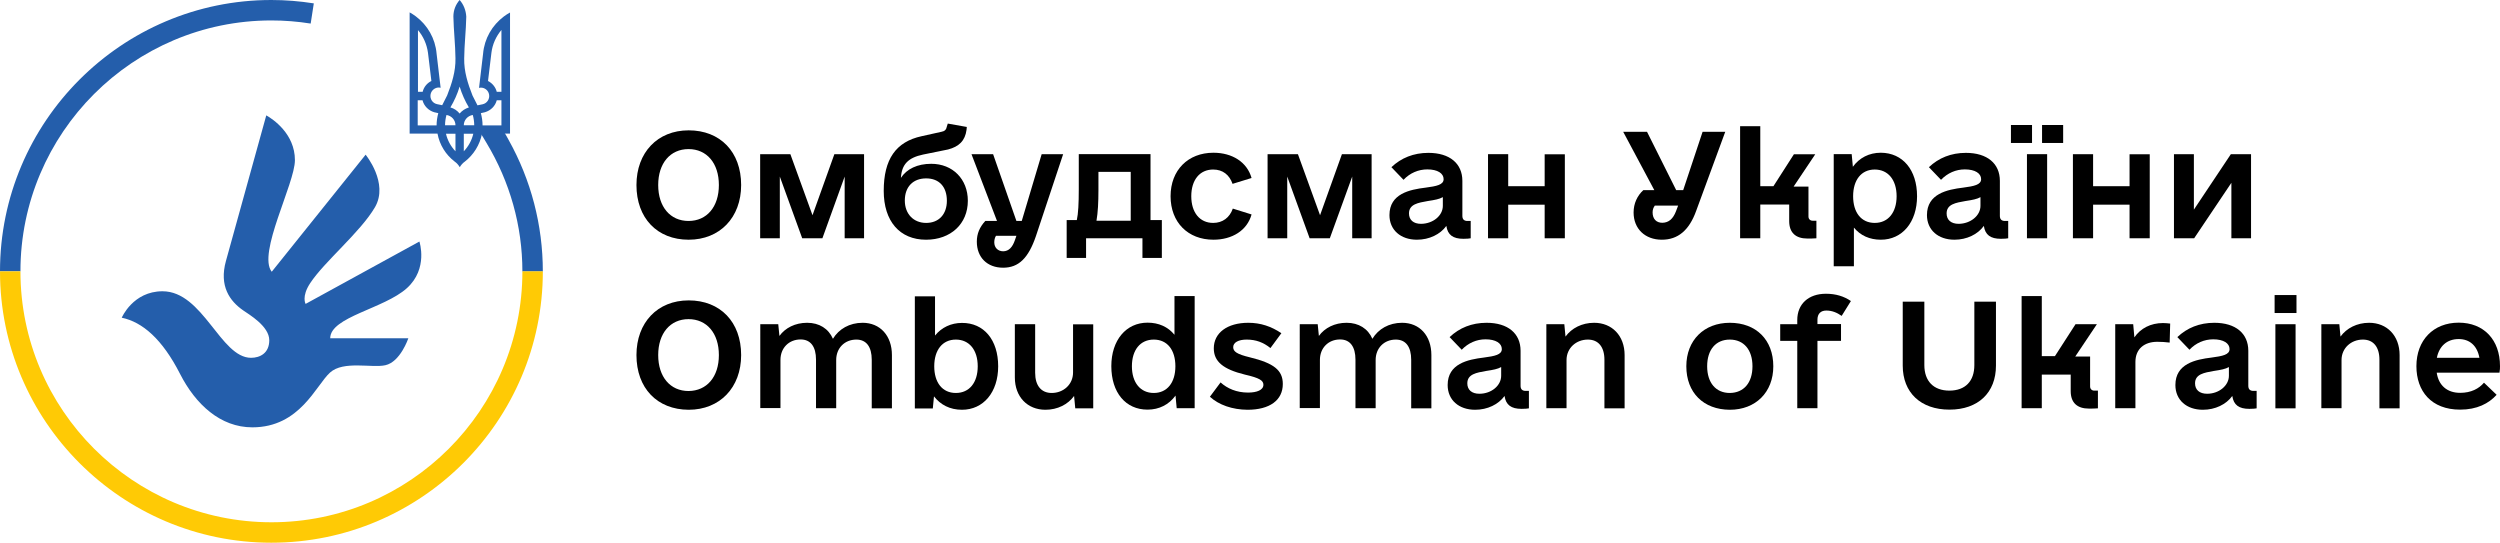 <?xml version="1.0" encoding="utf-8"?>
<!-- Generator: Adobe Illustrator 27.5.0, SVG Export Plug-In . SVG Version: 6.00 Build 0)  -->
<svg version="1.1" id="Layer_1" xmlns="http://www.w3.org/2000/svg" xmlns:xlink="http://www.w3.org/1999/xlink" x="0px" y="0px"
	 viewBox="0 0 1920 416.9" style="enable-background:new 0 0 1920 416.9;" xml:space="preserve">
<style type="text/css">
	.st0{fill:#245EAB;}
	.st1{fill:#FFCA05;}
</style>
<g>
	<g>
		<g>
			<path d="M488.8,272.7c0-25,16.2-42,40.1-42c24.3,0,40.3,16.6,40.3,42c0,25-16.4,42-40.3,42C504.7,314.6,488.8,298.1,488.8,272.7z
				 M552.1,272.7c0-16.8-9.3-27.6-23.3-27.6c-14,0-23.3,10.8-23.3,27.6s9.3,27.6,23.3,27.6C542.8,300.2,552.1,289.5,552.1,272.7z"/>
			<path d="M685,272.7v40.9h-15.5v-37.3c0-9.9-4.1-15.5-11.8-15.5c-9,0-15.5,6.5-15.5,15.7v37h-15.5v-37.3c0-9.9-4.1-15.5-11.8-15.5
				c-9,0-15.5,6.5-15.5,15.7v37h-15.5V249h13.8l0.9,9c4.5-6.2,12.1-10.1,21.3-10.1c9.3,0,16.4,4.5,19.8,12.3
				c4.5-7.5,12.7-12.3,22.8-12.3C675.9,247.9,685,257.8,685,272.7z"/>
			<path d="M766.6,281.3c0,20-11.4,33.4-27.8,33.4c-9.3,0-16.6-3.9-21.5-10.3l-0.9,9.3h-13.8v-86.1h15.5v30.1
				c5-6.2,12.3-9.7,20.7-9.7C755.6,247.9,766.6,261,766.6,281.3z M750.9,281.3c0-12.5-6.5-20.5-16.8-20.5s-16.6,8-16.6,20.5
				s6.2,20.5,16.6,20.5S750.9,293.8,750.9,281.3z"/>
			<path d="M839.6,249v64.6h-13.8l-0.9-9.5c-4.7,6.5-12.7,10.6-22,10.6c-13.8,0-23.5-9.9-23.5-24.8V249H795v37.3
				c0,9.9,4.7,15.5,12.7,15.5c9,0,16.4-6.5,16.4-15.7v-37H839.6z"/>
			<path d="M917.5,227.4v86.1h-13.8l-0.9-9.7c-5,6.9-12.5,10.8-21.5,10.8c-16.8,0-27.8-13.1-27.8-33.4c0-20,11.4-33.4,27.8-33.4
				c8.6,0,15.7,3.2,20.7,9.3v-29.7H917.5z M902.7,281.3c0-12.5-6.2-20.5-16.6-20.5s-16.8,8-16.8,20.5s6.5,20.5,16.8,20.5
				S902.7,293.8,902.7,281.3z"/>
			<path d="M929.2,304.7l8.2-11c5.2,4.7,12.3,7.8,21.1,7.8c6.7,0,11.8-1.9,11.8-6c0-3.2-2.8-5.2-14.2-7.8
				c-16.8-4.1-23.9-10.1-23.9-20.2c0-11.8,10.3-19.6,26.5-19.6c9.5,0,17.7,2.8,25.4,8l-8.4,11.4c-5.4-4.3-11-6.5-18.3-6.5
				c-6.2,0-10.3,2.2-10.3,5.8c0,3.4,2.8,5.4,12.7,7.8c18.5,4.5,25.4,9.9,25.4,20.5c0,12.5-10.1,19.8-27.1,19.8
				C946.4,314.6,936.1,311,929.2,304.7z"/>
			<path d="M1099.3,272.7v40.9h-15.5v-37.3c0-9.9-4.1-15.5-11.8-15.5c-9,0-15.5,6.5-15.5,15.7v37h-15.5v-37.3
				c0-9.9-4.1-15.5-11.8-15.5c-9,0-15.5,6.5-15.5,15.7v37h-15.5V249h13.8l0.9,9c4.5-6.2,12.1-10.1,21.3-10.1
				c9.3,0,16.4,4.5,19.8,12.3c4.5-7.5,12.7-12.3,22.8-12.3C1090.3,247.9,1099.3,257.8,1099.3,272.7z"/>
			<path d="M1174.2,300.2v13.4c-1.1,0.2-2.8,0.4-5.6,0.4c-8,0-12.1-3-13.1-9.9c-4.7,6.5-13.1,10.6-22.6,10.6
				c-12.5,0-21.1-7.5-21.1-19c0-16.4,15.5-19.6,27.8-21.1c8.4-1.1,13.8-2.2,13.8-6.5c0-4.5-4.7-7.5-12.5-7.5c-6.9,0-13.3,2.8-18.3,8
				l-9.3-9.7c7.5-7.1,17-11,28.4-11c16.4,0,26.1,8.2,26.1,21.5v26.9c0,2.6,1.3,3.9,3.9,3.9H1174.2z M1152.9,288.6v-6.7
				c-2.6,1.5-6.2,2.2-11.6,3c-7.3,1.3-14.4,2.4-14.4,9.5c0,5,3.4,8,9.3,8C1145.4,302.4,1152.9,296.1,1152.9,288.6z"/>
			<path d="M1247.7,272.7v40.9h-15.5v-37.3c0-9.9-4.7-15.5-12.7-15.5c-9,0-16.4,6.5-16.4,15.7v37h-15.5V249h13.8l0.9,9.5
				c4.7-6.5,12.7-10.6,22-10.6C1238,247.9,1247.7,257.8,1247.7,272.7z"/>
			<path d="M1295.1,281.3c0-20,13.6-33.4,33.4-33.4c20.2,0,33.4,13.1,33.4,33.4c0,20-13.6,33.4-33.4,33.4
				C1308.2,314.6,1295.1,301.5,1295.1,281.3z M1345.9,281.3c0-12.7-6.7-20.5-17.4-20.5c-10.8,0-17.4,7.8-17.4,20.5
				c0,12.7,6.7,20.5,17.4,20.5C1339.2,301.7,1345.9,294,1345.9,281.3z"/>
			<path d="M1395.8,245.5v3.4h18.1v12.9h-18.1v51.7h-15.5v-51.7h-13.1V249h13.1v-3.2c0-12.3,8.6-20.2,22-20.2
				c7.5,0,13.8,1.9,19.2,5.6l-7.1,11.4c-3.7-2.6-7.5-4.1-11.8-4.1S1395.8,241,1395.8,245.5z"/>
			<path d="M1461.3,280.8v-49.1h16.6v48.7c0,12.3,7.1,19.6,19.2,19.6c12.3,0,19.2-7.3,19.2-19.6v-48.7h16.6v49.1
				c0,20.7-13.6,33.8-35.7,33.8C1475.1,314.6,1461.3,301.5,1461.3,280.8z"/>
			<path d="M1611.2,300v13.6c-2.6,0.2-4.3,0.2-6.9,0.2c-9,0-14-4.5-14-13.4v-12.7h-22.2v25.8h-15.5v-86.1h15.5v46.1h10.1L1594,249
				h16.4l-16.6,24.8h11.4v23c0,1.9,1.3,3.2,3.2,3.2H1611.2z"/>
			<path d="M1666.7,248.5l-0.4,14.6c-3.2-0.4-6.5-0.6-9.5-0.6c-9.9,0-16.8,5.4-16.8,15.5v35.5h-15.5V249h13.8l0.9,10.1
				c4.7-6.9,12.5-11,22-11C1662.9,248.1,1664.8,248.3,1666.7,248.5z"/>
			<path d="M1733.1,300.2v13.4c-1.1,0.2-2.8,0.4-5.6,0.4c-8,0-12.1-3-13.1-9.9c-4.7,6.5-13.1,10.6-22.6,10.6
				c-12.5,0-21.1-7.5-21.1-19c0-16.4,15.5-19.6,27.8-21.1c8.4-1.1,13.8-2.2,13.8-6.5c0-4.5-4.7-7.5-12.5-7.5c-6.9,0-13.4,2.8-18.3,8
				l-9.3-9.7c7.5-7.1,17-11,28.4-11c16.4,0,26.1,8.2,26.1,21.5v26.9c0,2.6,1.3,3.9,3.9,3.9H1733.1z M1711.8,288.6v-6.7
				c-2.6,1.5-6.2,2.2-11.6,3c-7.3,1.3-14.4,2.4-14.4,9.5c0,5,3.4,8,9.3,8C1704.2,302.4,1711.8,296.1,1711.8,288.6z"/>
			<path d="M1746.9,226.6h16.8v13.8h-16.8V226.6z M1747.5,249h15.5v64.6h-15.5V249z"/>
			<path d="M1842.9,272.7v40.9h-15.5v-37.3c0-9.9-4.7-15.5-12.7-15.5c-9,0-16.4,6.5-16.4,15.7v37h-15.5V249h13.8l0.9,9.5
				c4.7-6.5,12.7-10.6,22-10.6C1833.2,247.9,1842.9,257.8,1842.9,272.7z"/>
			<path d="M1889.4,301.7c8.4,0,14.4-3.2,18.3-7.8l9.7,9.3c-6,6.7-15.1,11.4-28,11.4c-22.2,0-33.6-14.2-33.6-33.4
				c0-19.8,12.9-33.4,32.5-33.4c19.2,0,31.7,13.1,31.7,33.4c0,1.5,0,2.6-0.4,5h-48.2C1872.8,295.9,1879.3,301.7,1889.4,301.7z
				 M1871.5,274.8h32.7c-1.7-9.3-7.5-14.4-15.9-14.4C1879.3,260.4,1873.3,265.8,1871.5,274.8z"/>
		</g>
		<g>
			<path d="M488.8,142.1c0-25,16.2-42,40.1-42c24.3,0,40.3,16.6,40.3,42c0,25-16.4,42-40.3,42C504.7,184.1,488.8,167.5,488.8,142.1z
				 M552.1,142.1c0-16.8-9.3-27.6-23.3-27.6c-14,0-23.3,10.8-23.3,27.6s9.3,27.6,23.3,27.6C542.8,169.7,552.1,158.9,552.1,142.1z"/>
			<path d="M663.6,183h-14.9v-47.4L631.6,183h-15.5l-17.2-47.4V183h-15.1v-64.6H607l17,46.9l16.8-46.9h22.8V183z"/>
			<path d="M743.3,154.2c0,17.7-13.1,29.9-32.1,29.9c-20.2,0-32.5-14.2-32.5-37.5c0-24.3,9.3-37.7,29.1-42l15.3-3.4
				c2.4-0.4,3.7-1.7,4.1-4.1l0.7-2.2l14.6,2.6l-0.2,2.2c-1.1,8.4-5.8,12.9-14.2,15.1l-19.2,3.9c-11.4,2.4-16.4,7.5-17,17.9
				c4.5-6.9,12.7-10.8,23.3-10.8C731.7,125.8,743.3,137.6,743.3,154.2z M727.2,154.2c0-10.8-6-17.2-15.9-17.2
				c-10.1,0-16.4,6.5-16.4,17c0,10.3,6.7,17.2,16.4,17.2C721.1,171.2,727.2,164.5,727.2,154.2z"/>
			<path d="M816.5,118.4l-20.9,62.9c-5.8,17-13.3,24.3-25.2,24.3c-12.3,0-20.2-8-20.2-20c0-6.2,2.2-11.2,6.5-15.9h9l-19.6-51.3h16.6
				l17.9,51.3h4.1l15.3-51.3H816.5z M779.5,184.3l1.1-3.2h-15.7c-0.9,1.5-1.3,3.2-1.3,5c0,4.1,2.8,6.9,6.9,6.9
				C774.8,192.9,777.6,189.9,779.5,184.3z"/>
			<path d="M892.3,169v29.1h-14.9V183h-43.3v15.1h-14.9V169h7.8c1.1-5,1.5-12.7,1.5-23.7v-26.9h55.1V169H892.3z M868.4,169.5V132
				h-24.8v14c0,9.3-0.4,17.2-1.5,23.5H868.4z"/>
			<path d="M899,150.7c0-20,13.4-33.4,32.9-33.4c14.4,0,25.8,7.1,29.3,19.4l-14.6,4.5c-2.4-6.9-7.5-11-14.9-11
				c-10.3,0-16.8,8-16.8,20.5c0,12.5,6.5,20.5,16.8,20.5c7.3,0,12.7-4.1,15.1-11l14.4,4.5c-3.4,12.3-14.9,19.4-29.3,19.4
				C912.4,184.1,899,170.8,899,150.7z"/>
			<path d="M1053.4,183h-14.9v-47.4l-17.2,47.4h-15.5l-17.2-47.4V183h-15.1v-64.6h23.3l17,46.9l16.8-46.9h22.8V183z"/>
			<path d="M1129.5,169.7V183c-1.1,0.2-2.8,0.4-5.6,0.4c-8,0-12.1-3-13.1-9.9c-4.7,6.5-13.1,10.6-22.6,10.6
				c-12.5,0-21.1-7.5-21.1-18.9c0-16.4,15.5-19.6,27.8-21.1c8.4-1.1,13.8-2.2,13.8-6.5c0-4.5-4.7-7.5-12.5-7.5
				c-6.9,0-13.4,2.8-18.3,8l-9.3-9.7c7.5-7.1,17-11,28.4-11c16.4,0,26.1,8.2,26.1,21.5v26.9c0,2.6,1.3,3.9,3.9,3.9H1129.5z
				 M1108.1,158.1v-6.7c-2.6,1.5-6.2,2.2-11.6,3c-7.3,1.3-14.4,2.4-14.4,9.5c0,5,3.4,8,9.3,8
				C1100.6,171.8,1108.1,165.6,1108.1,158.1z"/>
			<path d="M1201.8,118.4V183h-15.5v-25.8h-28V183h-15.5v-64.6h15.5V143h28v-24.5H1201.8z"/>
			<path d="M1325,101.2l-22.4,60.9c-5.4,14.9-14,22-26.3,22c-12.9,0-21.7-8.4-21.7-20.9c0-6.9,2.8-12.9,7.5-17.2h8.4l-23.9-44.8
				h18.3l22.4,44.8h5.4l14.9-44.8H1325z M1287.1,162.4l1.7-4.5h-17.9c-1.1,1.5-1.7,3.2-1.7,5.2c0,5,2.8,8,7.5,8
				C1281.7,171,1284.9,168,1287.1,162.4z"/>
			<path d="M1395,169.5V183c-2.6,0.2-4.3,0.2-6.9,0.2c-9,0-14-4.5-14-13.4v-12.7h-22.2V183h-15.5V96.9h15.5V143h10.1l15.7-24.5h16.4
				l-16.6,24.8h11.4v23c0,1.9,1.3,3.2,3.2,3.2H1395z"/>
			<path d="M1472.3,150.7c0,20-11.4,33.4-27.8,33.4c-8.6,0-15.7-3.2-20.7-9.3v29.7h-15.5v-86.1h13.8l0.9,9.7
				c5-6.9,12.5-10.8,21.5-10.8C1461.3,117.4,1472.3,130.5,1472.3,150.7z M1456.6,150.7c0-12.5-6.5-20.5-16.8-20.5
				c-10.3,0-16.6,8-16.6,20.5c0,12.5,6.2,20.5,16.6,20.5C1450.1,171.2,1456.6,163.2,1456.6,150.7z"/>
			<path d="M1542.3,169.7V183c-1.1,0.2-2.8,0.4-5.6,0.4c-8,0-12.1-3-13.1-9.9c-4.7,6.5-13.1,10.6-22.6,10.6
				c-12.5,0-21.1-7.5-21.1-18.9c0-16.4,15.5-19.6,27.8-21.1c8.4-1.1,13.8-2.2,13.8-6.5c0-4.5-4.7-7.5-12.5-7.5
				c-6.9,0-13.3,2.8-18.3,8l-9.3-9.7c7.5-7.1,17-11,28.4-11c16.4,0,26.1,8.2,26.1,21.5v26.9c0,2.6,1.3,3.9,3.9,3.9H1542.3z
				 M1521,158.1v-6.7c-2.6,1.5-6.2,2.2-11.6,3c-7.3,1.3-14.4,2.4-14.4,9.5c0,5,3.4,8,9.3,8C1513.4,171.8,1521,165.6,1521,158.1z"/>
			<path d="M1544.4,96h16.2v13.8h-16.2V96z M1556.7,118.4h15.5V183h-15.5V118.4z M1568.3,96h16.2v13.8h-16.2V96z"/>
			<path d="M1651,118.4V183h-15.5v-25.8h-28V183H1592v-64.6h15.5V143h28v-24.5H1651z"/>
			<path d="M1728.8,118.4V183h-15.1v-42.6l-28.6,42.6h-15.5v-64.6h15.3v42.6l28.4-42.6H1728.8z"/>
		</g>
	</g>
	<g>
		<path class="st0" d="M390.7,107.6c-1.3-2.4-2.6-4.8-4.1-7.2h-18.8c2.1,3,3.9,6.1,5.8,9.3c18,29.9,27.6,63.7,27.6,98.8h15.7
			C416.9,172.8,407.8,138.3,390.7,107.6z"/>
		<g>
			<path class="st0" d="M208.4,15.7c10,0,20.2,0.8,30.2,2.4l2.4-15.5C230.3,0.9,219.3,0,208.4,0C93.5,0,0,93.5,0,208.4h15.7
				C15.7,102.2,102.2,15.7,208.4,15.7z"/>
			<path class="st1" d="M416.9,208.4h-15.7c0,106.3-86.5,192.7-192.7,192.7S15.7,314.7,15.7,208.4H0c0,114.9,93.5,208.4,208.4,208.4
				S416.9,323.4,416.9,208.4z"/>
		</g>
	</g>
	<path class="st0" d="M204.5,88.6c5,2.8,22,14.1,22,34.4c0,18-29,71.8-17.8,85.7l72.1-89.9c0,0,17.9,21.8,7.2,40.3
		c-11.2,19.2-38.8,41.7-49.8,58.4c-6.8,10.3-3.5,15.9-3.5,15.9l87.4-47.9c0,0,7,20.8-9.6,35.8c-17.5,15.8-58.9,22.1-58.9,38.5h60
		c0,0-6.1,18.2-17.7,20.7c-10.2,2.3-32.1-3.7-42.4,5.6c-10.9,9.8-23.1,42.1-59.7,42.1c-24.6,0-43.6-17.7-55.5-41
		c-13.7-26.9-29-39.9-44.8-43.2c0,0,8.6-20.3,31.3-20.3c31.2,0,44.5,51.1,68,51.1c6.8,0,14-3.5,14-13.5c0-10.8-15.6-19.8-20-22.9
		c-10.4-7.2-18.6-18.7-13.3-37.9L204.5,88.6"/>
	<g id="path7306_5_">
		<g>
			<path class="st0" d="M353,0c-3,3.4-4.8,7.8-4.8,12.7c0.2,10.7,1.5,21.4,1.6,32.1c0.2,10-2.8,19.4-6.4,28.5
				c-1.2,2.5-2.5,5-3.8,7.5l-3.9-0.8c-3.5-0.7-5.7-4.1-5-7.6c0.6-3,3.3-5.2,6.3-5.2l1.4,0.2l-3.1-26.2c-1-11.7-7-21.9-15.9-28.6
				c-1.5-1.1-3.1-2.2-4.8-3.1v93.1H336c1.6,8.7,6.4,16.3,13.2,21.5c1.6,1.1,2.9,2.6,3.9,4.3c1-1.7,2.3-3.2,3.9-4.3
				c6.7-5.2,11.5-12.8,13.2-21.5h21.5V9.6c-1.7,0.9-3.3,2-4.8,3.1c-8.9,6.7-14.9,16.9-15.9,28.6l-3.1,26.2l1.4-0.2
				c3,0,5.7,2.1,6.3,5.2c0.7,3.5-1.6,6.9-5,7.6l-3.9,0.8c-1.3-2.5-2.6-5-3.8-7.5c-3.6-9.1-6.6-18.5-6.4-28.5
				c0.1-10.7,1.4-21.4,1.6-32.1C357.8,7.8,356,3.4,353,0z M320.9,23c4.2,4.9,6.9,11,7.8,17.6l2.6,21.6c-3.3,1.6-5.8,4.6-6.7,8.3
				h-3.6V23z M385.1,23v47.5h-3.6c-0.9-3.6-3.4-6.6-6.7-8.3l2.6-21.6C378.2,34,381,27.9,385.1,23z M353,66.5c1.7,5.6,4.1,11,7.1,16
				c-2.8,0.9-5.3,2.5-7.1,4.7c-1.8-2.2-4.2-3.9-7.1-4.7C348.9,77.5,351.3,72.1,353,66.5z M320.9,77h3.6c1.1,4.4,4.6,7.9,9,9.2
				l3.1,0.7c-0.8,3-1.3,6.2-1.3,9.4h-14.5V77z M381.5,77h3.6v19.3h-14.5c0-3.3-0.5-6.4-1.3-9.4l3.1-0.7
				C376.9,84.9,380.4,81.4,381.5,77L381.5,77z M342.9,88.3c3.9,0.6,6.9,3.9,6.9,7.9h-8C341.8,93.5,342.2,90.9,342.9,88.3z
				 M363.1,88.3c0.7,2.5,1.1,5.2,1.1,7.9h-8C356.2,92.2,359.2,88.9,363.1,88.3z M342.5,102.7h7.3v13.5
				C346.3,112.5,343.7,107.9,342.5,102.7z M356.2,102.7h7.3c-1.2,5.2-3.8,9.8-7.3,13.5V102.7z"/>
		</g>
	</g>
</g>
</svg>
